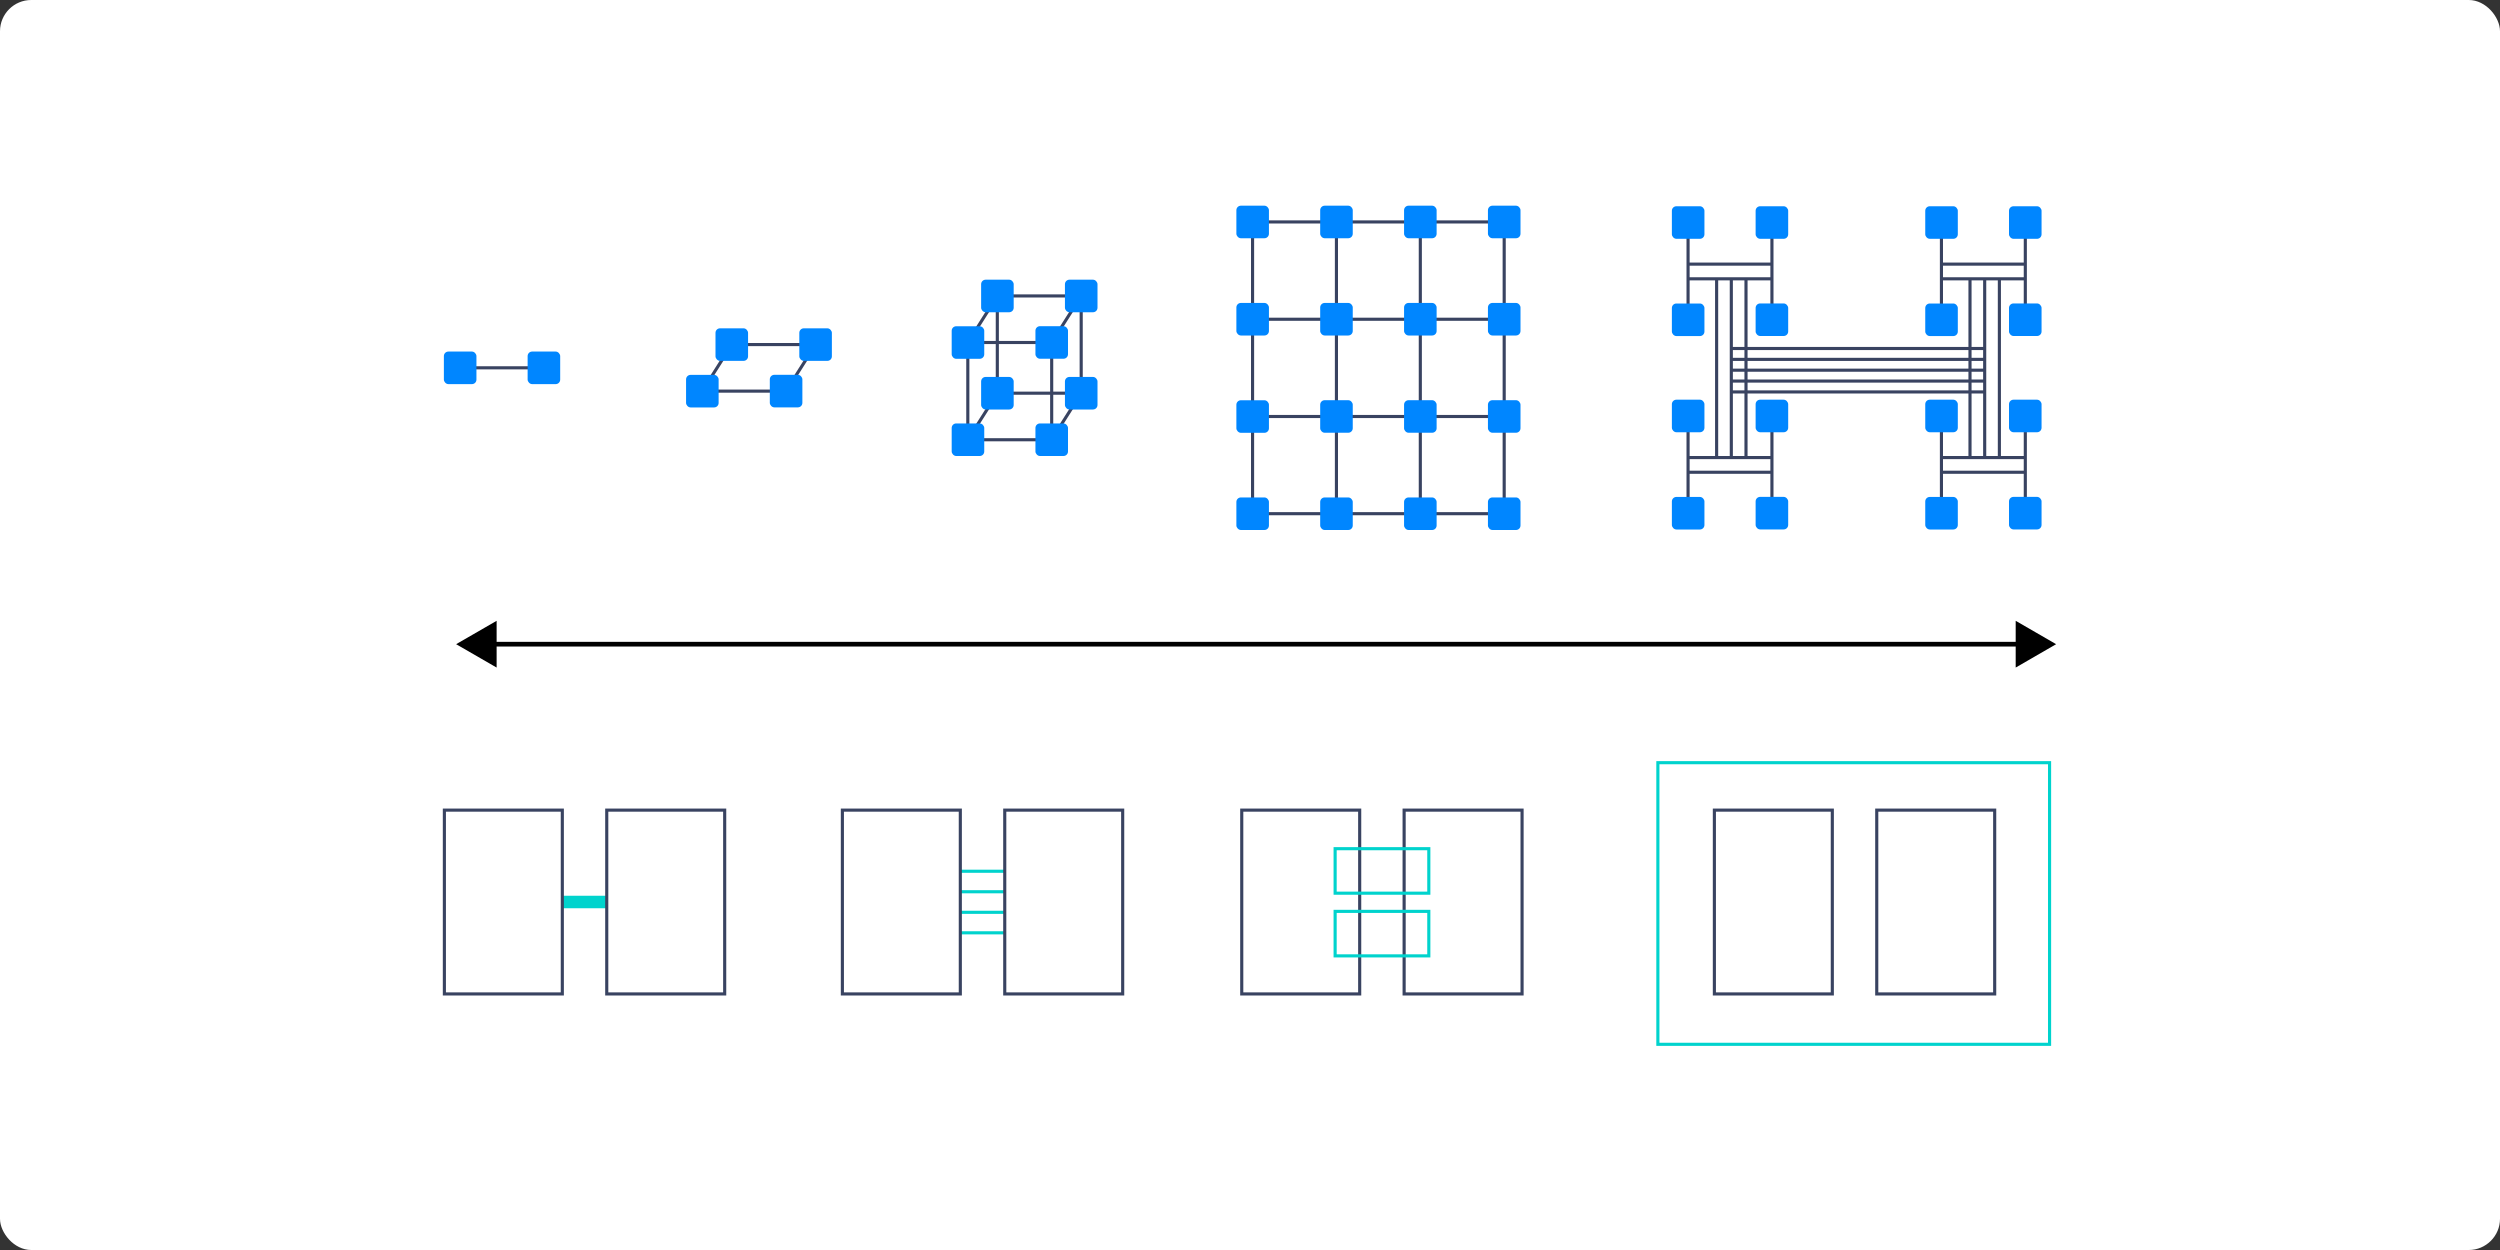 <svg xmlns="http://www.w3.org/2000/svg" id="Layer_2" data-name="Layer 2" viewBox="0 0 400 200"><rect x="0" y="0" width="400" height="200" fill="#333333" stroke="none"/><defs><style>      .cls-1, .cls-2, .cls-3, .cls-4 {        fill: none;        stroke-miterlimit: 10;      }      .cls-1, .cls-3 {        stroke: #00d3cd;      }      .cls-1, .cls-4 {        stroke-width: .5px;      }      .cls-2 {        stroke: #000;        stroke-width: .75px;      }      .cls-5 {        fill: #fff;      }      .cls-6 {        fill: #0086ff;      }      .cls-3 {        stroke-width: 2px;      }      .cls-4 {        stroke: #394361;      }    </style></defs><g id="Layer_1-2" data-name="Layer 1"><g><rect class="cls-5" width="400" height="200" rx="5" ry="5"></rect><g><g><line class="cls-2" x1="78.37" y1="103.07" x2="323.6" y2="103.07"></line><polygon points="79.46 106.81 72.98 103.07 79.46 99.33 79.46 106.81"></polygon><polygon points="322.51 106.81 328.98 103.07 322.51 99.33 322.51 106.81"></polygon></g><g><line class="cls-4" x1="213.83" y1="35.51" x2="213.83" y2="82.2"></line><line class="cls-4" x1="227.25" y1="35.51" x2="227.25" y2="82.2"></line><line class="cls-4" x1="240.68" y1="51.08" x2="200.41" y2="51.08"></line><line class="cls-4" x1="240.68" y1="66.64" x2="200.41" y2="66.64"></line><rect class="cls-4" x="200.41" y="35.51" width="40.26" height="46.68"></rect><rect class="cls-6" x="238.07" y="79.59" width="5.21" height="5.21" rx=".72" ry=".72"></rect><rect class="cls-6" x="224.65" y="79.59" width="5.21" height="5.21" rx=".72" ry=".72"></rect><rect class="cls-6" x="211.23" y="79.59" width="5.21" height="5.21" rx=".72" ry=".72"></rect><rect class="cls-6" x="197.82" y="79.59" width="5.21" height="5.21" rx=".72" ry=".72"></rect><rect class="cls-6" x="238.07" y="64.03" width="5.21" height="5.21" rx=".72" ry=".72"></rect><rect class="cls-6" x="224.65" y="64.03" width="5.21" height="5.21" rx=".72" ry=".72"></rect><rect class="cls-6" x="211.23" y="64.03" width="5.21" height="5.21" rx=".72" ry=".72"></rect><rect class="cls-6" x="197.82" y="64.04" width="5.21" height="5.21" rx=".72" ry=".72"></rect><rect class="cls-6" x="238.07" y="48.47" width="5.21" height="5.21" rx=".72" ry=".72"></rect><rect class="cls-6" x="224.65" y="48.47" width="5.21" height="5.21" rx=".72" ry=".72"></rect><rect class="cls-6" x="211.23" y="48.47" width="5.21" height="5.21" rx=".72" ry=".72"></rect><rect class="cls-6" x="197.82" y="48.47" width="5.21" height="5.21" rx=".72" ry=".72"></rect><rect class="cls-6" x="238.07" y="32.91" width="5.21" height="5.21" rx=".72" ry=".72"></rect><rect class="cls-6" x="224.65" y="32.91" width="5.21" height="5.21" rx=".72" ry=".72"></rect><rect class="cls-6" x="211.23" y="32.91" width="5.21" height="5.21" rx=".72" ry=".72"></rect><rect class="cls-6" x="197.82" y="32.91" width="5.21" height="5.21" rx=".72" ry=".72"></rect></g><g><line class="cls-4" x1="168.27" y1="54.8" x2="172.99" y2="47.35"></line><line class="cls-4" x1="168.27" y1="70.35" x2="172.99" y2="62.91"></line><line class="cls-4" x1="154.87" y1="54.8" x2="159.59" y2="47.35"></line><line class="cls-4" x1="154.87" y1="70.35" x2="159.59" y2="62.91"></line><g><rect class="cls-4" x="154.85" y="54.8" width="13.42" height="15.56"></rect><rect class="cls-6" x="165.67" y="67.75" width="5.21" height="5.21" rx=".72" ry=".72"></rect><rect class="cls-6" x="152.27" y="67.75" width="5.21" height="5.21" rx=".72" ry=".72"></rect><rect class="cls-6" x="165.67" y="52.19" width="5.21" height="5.21" rx=".72" ry=".72"></rect><rect class="cls-6" x="152.27" y="52.2" width="5.21" height="5.21" rx=".72" ry=".72"></rect></g><g><rect class="cls-4" x="159.57" y="47.35" width="13.42" height="15.56"></rect><rect class="cls-6" x="170.39" y="60.31" width="5.21" height="5.21" rx=".72" ry=".72"></rect><rect class="cls-6" x="156.98" y="60.31" width="5.21" height="5.21" rx=".72" ry=".72"></rect><rect class="cls-6" x="170.39" y="44.75" width="5.21" height="5.21" rx=".72" ry=".72"></rect><rect class="cls-6" x="156.98" y="44.75" width="5.21" height="5.21" rx=".72" ry=".72"></rect></g></g><g><line class="cls-4" x1="125.77" y1="62.58" x2="130.49" y2="55.13"></line><line class="cls-4" x1="112.37" y1="62.58" x2="117.09" y2="55.13"></line><line class="cls-4" x1="112.35" y1="62.58" x2="125.77" y2="62.58"></line><rect class="cls-6" x="123.17" y="59.97" width="5.21" height="5.21" rx=".72" ry=".72"></rect><rect class="cls-6" x="109.77" y="59.98" width="5.21" height="5.21" rx=".72" ry=".72"></rect><line class="cls-4" x1="117.07" y1="55.13" x2="130.49" y2="55.13"></line><rect class="cls-6" x="127.89" y="52.53" width="5.21" height="5.21" rx=".72" ry=".72"></rect><rect class="cls-6" x="114.48" y="52.53" width="5.21" height="5.21" rx=".72" ry=".72"></rect></g><g><line class="cls-4" x1="73.6" y1="58.85" x2="87.02" y2="58.85"></line><rect class="cls-6" x="84.42" y="56.25" width="5.21" height="5.21" rx=".72" ry=".72"></rect><rect class="cls-6" x="71.02" y="56.25" width="5.21" height="5.21" rx=".72" ry=".72"></rect></g><g><g><g><line class="cls-4" x1="270.09" y1="51.16" x2="270.09" y2="35.6"></line><line class="cls-4" x1="283.51" y1="35.6" x2="283.51" y2="51.16"></line><rect class="cls-6" x="280.9" y="48.55" width="5.21" height="5.21" rx=".72" ry=".72"></rect><rect class="cls-6" x="267.5" y="48.56" width="5.21" height="5.21" rx=".72" ry=".72"></rect><rect class="cls-6" x="280.9" y="33" width="5.21" height="5.21" rx=".72" ry=".72"></rect><rect class="cls-6" x="267.5" y="33" width="5.21" height="5.21" rx=".72" ry=".72"></rect></g><g><line class="cls-4" x1="270.09" y1="42.26" x2="283.51" y2="42.26"></line><line class="cls-4" x1="270.09" y1="44.61" x2="283.51" y2="44.61"></line></g></g><g><g><line class="cls-4" x1="270.09" y1="82.11" x2="270.09" y2="66.55"></line><line class="cls-4" x1="283.51" y1="66.55" x2="283.51" y2="82.11"></line><rect class="cls-6" x="280.9" y="79.5" width="5.21" height="5.21" rx=".72" ry=".72"></rect><rect class="cls-6" x="267.5" y="79.51" width="5.21" height="5.21" rx=".72" ry=".72"></rect><rect class="cls-6" x="280.9" y="63.95" width="5.21" height="5.21" rx=".72" ry=".72"></rect><rect class="cls-6" x="267.5" y="63.95" width="5.21" height="5.21" rx=".72" ry=".72"></rect></g><g><line class="cls-4" x1="270.09" y1="73.21" x2="283.51" y2="73.21"></line><line class="cls-4" x1="270.09" y1="75.56" x2="283.51" y2="75.56"></line></g></g><line class="cls-4" x1="274.66" y1="44.61" x2="274.66" y2="73.21"></line><line class="cls-4" x1="277.01" y1="44.61" x2="277.01" y2="73.21"></line><line class="cls-4" x1="279.36" y1="44.61" x2="279.36" y2="73.21"></line><line class="cls-4" x1="317.53" y1="55.76" x2="277.01" y2="55.76"></line><line class="cls-4" x1="317.53" y1="57.5" x2="277.01" y2="57.5"></line><line class="cls-4" x1="317.53" y1="59.23" x2="277.01" y2="59.23"></line><line class="cls-4" x1="317.53" y1="60.97" x2="277.01" y2="60.97"></line><line class="cls-4" x1="317.53" y1="62.71" x2="277.01" y2="62.71"></line><g><g><line class="cls-4" x1="310.63" y1="51.16" x2="310.63" y2="35.6"></line><line class="cls-4" x1="324.05" y1="35.6" x2="324.05" y2="51.16"></line><rect class="cls-6" x="321.44" y="48.55" width="5.21" height="5.21" rx=".72" ry=".72"></rect><rect class="cls-6" x="308.04" y="48.56" width="5.21" height="5.21" rx=".72" ry=".72"></rect><rect class="cls-6" x="321.44" y="33" width="5.21" height="5.21" rx=".72" ry=".72"></rect><rect class="cls-6" x="308.04" y="33" width="5.21" height="5.21" rx=".72" ry=".72"></rect></g><g><line class="cls-4" x1="310.63" y1="42.26" x2="324.05" y2="42.26"></line><line class="cls-4" x1="310.63" y1="44.61" x2="324.05" y2="44.61"></line></g></g><g><g><line class="cls-4" x1="310.63" y1="82.11" x2="310.63" y2="66.55"></line><line class="cls-4" x1="324.05" y1="66.55" x2="324.05" y2="82.11"></line><rect class="cls-6" x="321.44" y="79.5" width="5.21" height="5.21" rx=".72" ry=".72"></rect><rect class="cls-6" x="308.04" y="79.51" width="5.21" height="5.21" rx=".72" ry=".72"></rect><rect class="cls-6" x="321.44" y="63.95" width="5.21" height="5.21" rx=".72" ry=".72"></rect><rect class="cls-6" x="308.04" y="63.95" width="5.21" height="5.21" rx=".72" ry=".72"></rect></g><g><line class="cls-4" x1="310.63" y1="73.21" x2="324.05" y2="73.21"></line><line class="cls-4" x1="310.63" y1="75.56" x2="324.05" y2="75.56"></line></g></g><line class="cls-4" x1="315.2" y1="44.61" x2="315.2" y2="73.21"></line><line class="cls-4" x1="317.55" y1="44.61" x2="317.55" y2="73.21"></line><line class="cls-4" x1="319.9" y1="44.61" x2="319.9" y2="73.21"></line></g><g><line class="cls-3" x1="89.97" y1="144.32" x2="97.08" y2="144.32"></line><rect class="cls-4" x="71.1" y="129.62" width="18.87" height="29.41"></rect><rect class="cls-4" x="97.08" y="129.62" width="18.87" height="29.41"></rect></g><g><g><line class="cls-1" x1="153.65" y1="139.4" x2="160.76" y2="139.4"></line><line class="cls-1" x1="153.65" y1="149.25" x2="160.76" y2="149.25"></line><line class="cls-1" x1="153.65" y1="145.97" x2="160.76" y2="145.97"></line><line class="cls-1" x1="153.65" y1="142.68" x2="160.76" y2="142.68"></line></g><rect class="cls-4" x="134.78" y="129.62" width="18.87" height="29.41"></rect><rect class="cls-4" x="160.76" y="129.62" width="18.87" height="29.41"></rect></g><g><rect class="cls-4" x="274.3" y="129.62" width="18.87" height="29.41"></rect><rect class="cls-4" x="300.28" y="129.62" width="18.87" height="29.41"></rect></g><rect class="cls-1" x="265.26" y="122.03" width="62.67" height="45.06"></rect><g><g><rect class="cls-4" x="198.68" y="129.62" width="18.87" height="29.41"></rect><rect class="cls-4" x="224.66" y="129.62" width="18.87" height="29.41"></rect></g><rect class="cls-1" x="213.62" y="135.79" width="14.99" height="7.12"></rect><rect class="cls-1" x="213.62" y="145.82" width="14.99" height="7.12"></rect></g></g></g></g></svg>